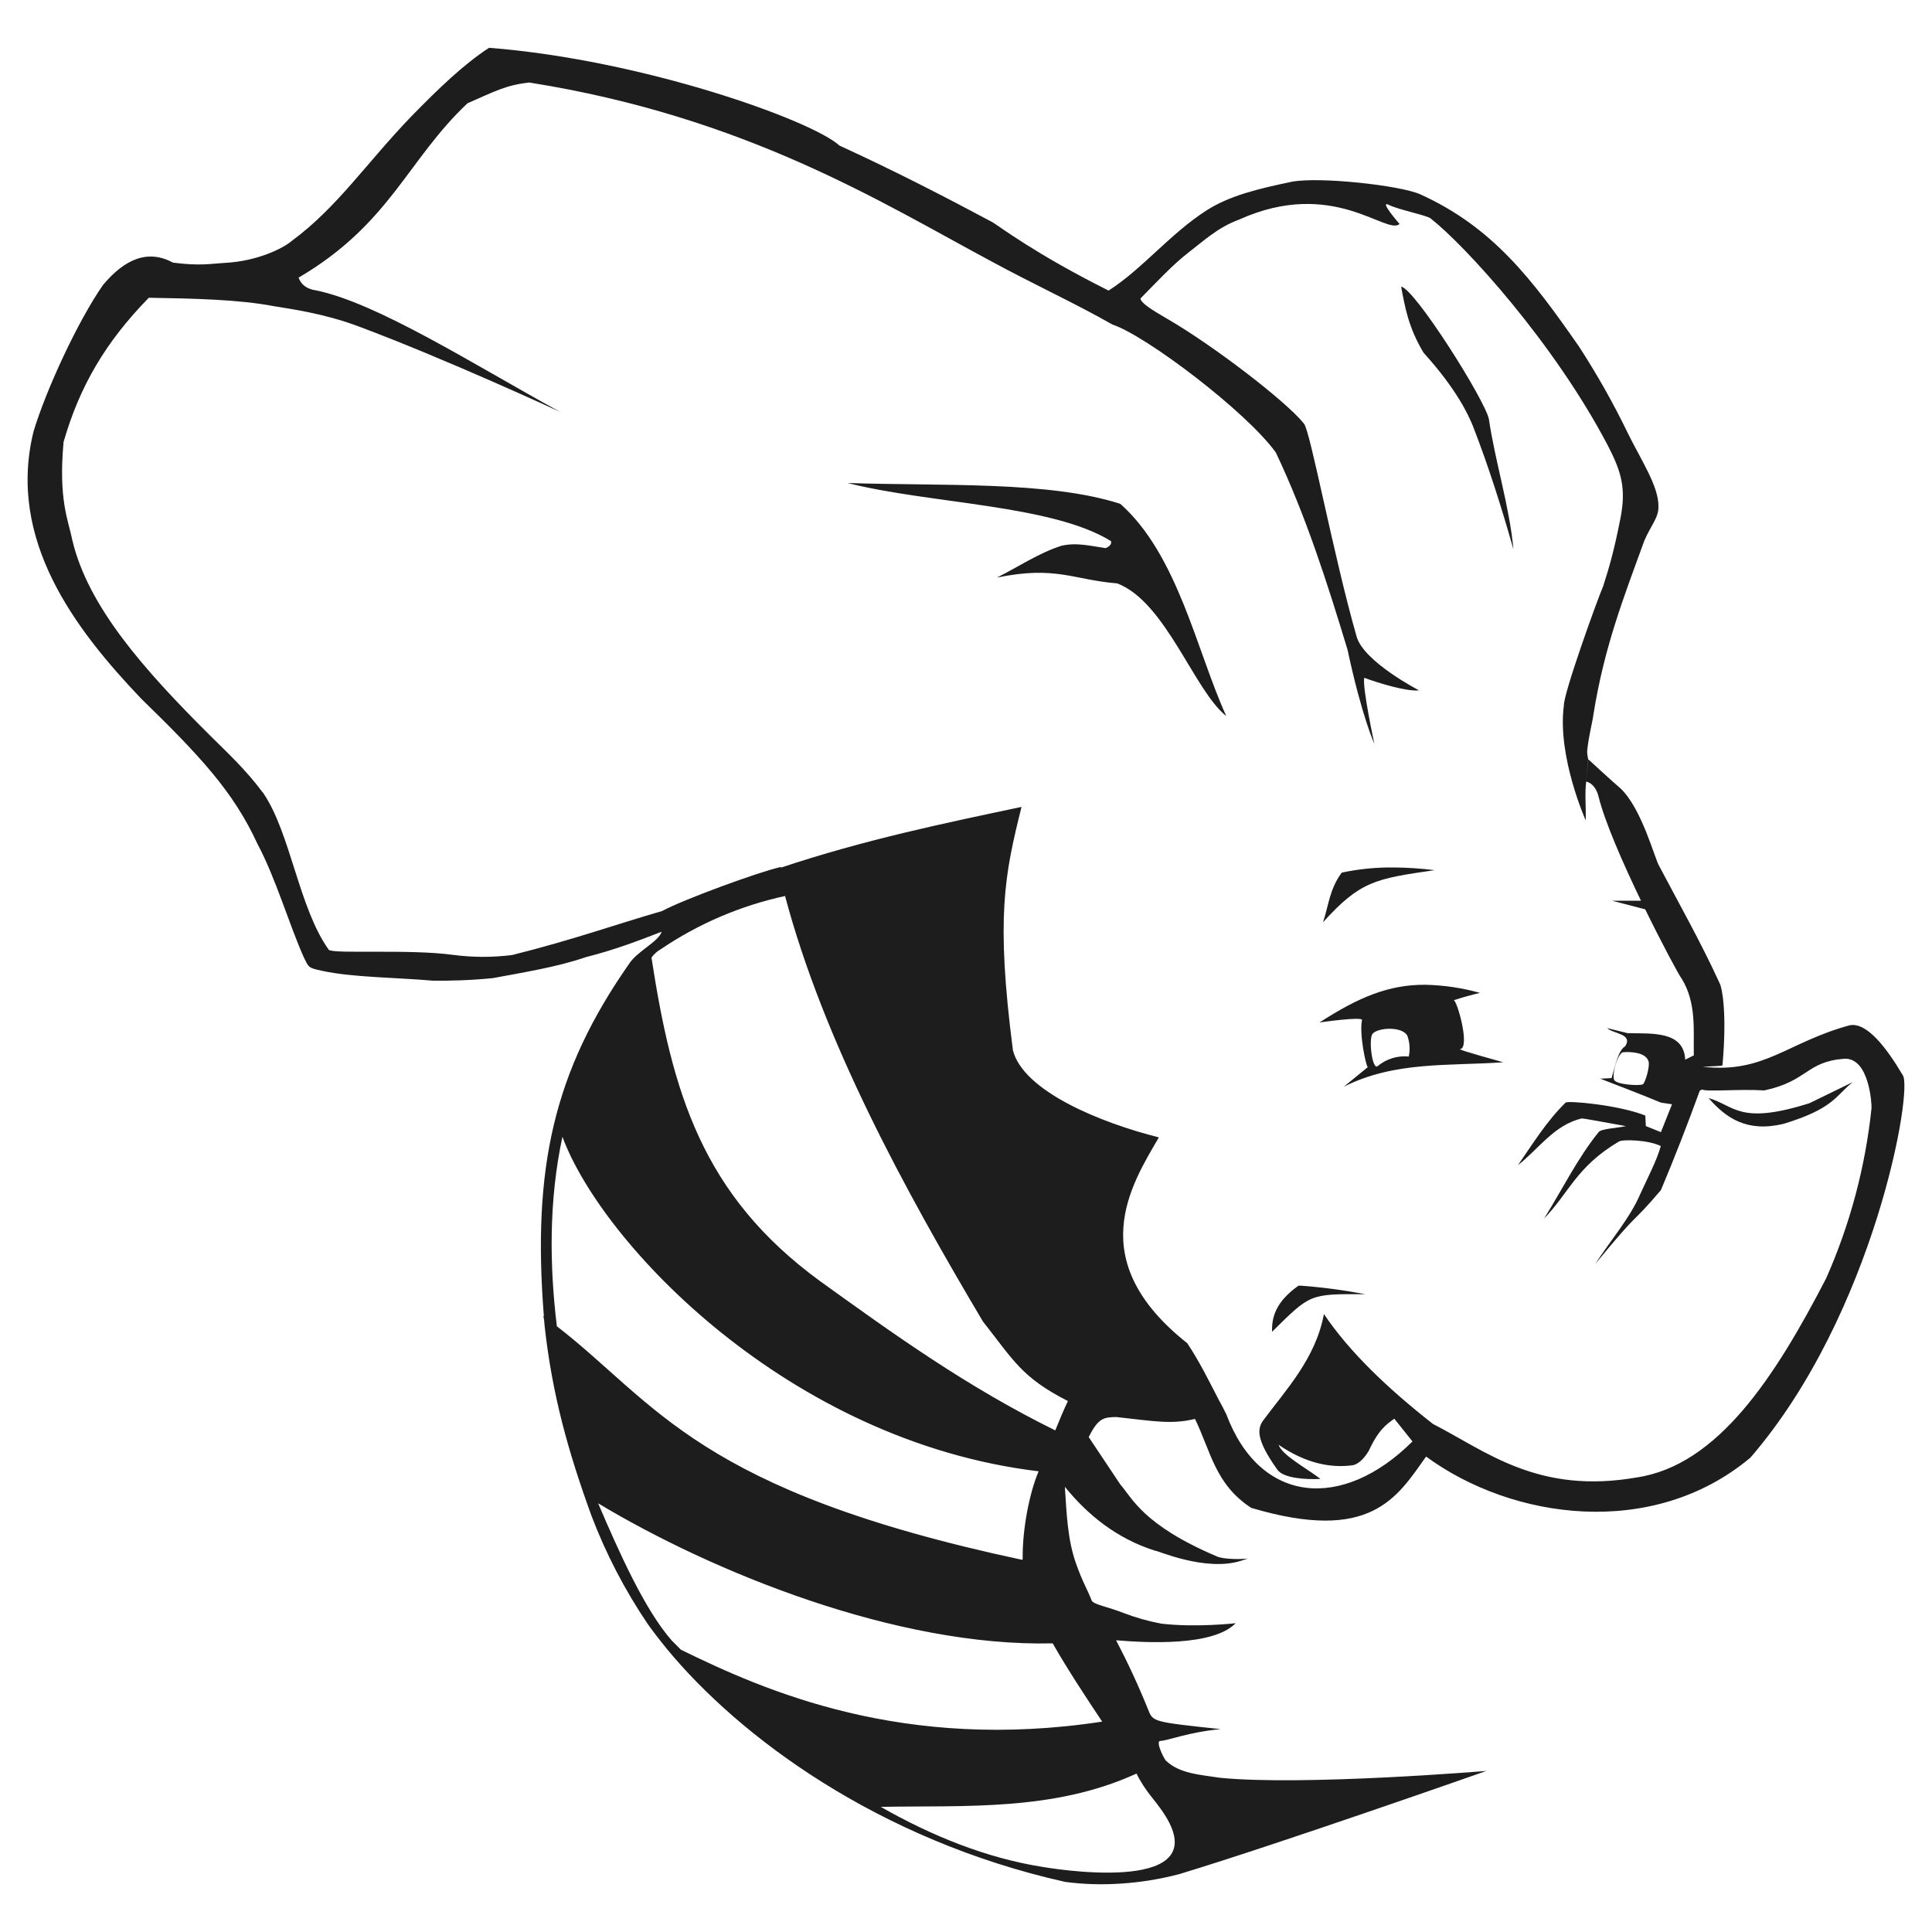 <?xml version="1.0" encoding="UTF-8"?>
<svg xmlns="http://www.w3.org/2000/svg" width="35" height="35" viewBox="0 0 35 35" fill="none">
  <path d="M8.861 0.865C8.392 1.171 7.94 1.609 7.453 2.107C6.647 2.942 6.111 3.756 5.291 4.36C5.127 4.502 4.666 4.728 4.087 4.762C3.815 4.776 3.637 4.822 3.135 4.758C2.693 4.519 2.274 4.674 1.864 5.165C1.415 5.811 0.844 7.038 0.609 7.811C0.12 9.78 1.364 11.404 2.557 12.656C3.618 13.69 4.229 14.339 4.665 15.29C4.995 15.906 5.239 16.752 5.504 17.344C5.599 17.532 5.579 17.531 5.837 17.588C6.389 17.707 7.16 17.707 7.844 17.766C8.14 17.77 8.547 17.759 8.932 17.719C9.463 17.619 10.087 17.521 10.611 17.34C11.121 17.212 11.577 17.039 11.986 16.879C11.934 17.058 11.543 17.232 11.397 17.46C10.034 19.41 9.64 21.151 9.853 23.849L9.842 23.839L9.857 23.91L9.866 24.019C10.003 25.258 10.288 26.286 10.716 27.462C10.978 28.15 11.319 28.806 11.732 29.417C11.834 29.56 11.947 29.707 12.069 29.856H12.066L12.073 29.862C13.39 31.463 15.906 33.333 19.295 34.092C19.943 34.18 20.677 34.133 21.368 33.95C23.198 33.395 26.928 32.082 26.928 32.082C26.928 32.082 23.617 32.357 22.1 32.206C21.749 32.151 21.364 32.133 21.119 31.893C21.076 31.841 20.927 31.539 21.023 31.538C21.155 31.534 21.534 31.378 22.114 31.325C20.872 31.192 20.889 31.194 20.798 30.967C20.626 30.54 20.432 30.122 20.219 29.715C20.766 29.761 21.976 29.828 22.385 29.406C22.385 29.406 21.67 29.488 21.038 29.414C20.804 29.37 20.574 29.305 20.352 29.22C20.069 29.108 19.835 29.074 19.78 29.002C19.68 28.751 19.615 28.668 19.496 28.332C19.335 27.886 19.322 27.39 19.291 26.935C19.705 27.445 20.232 27.874 20.93 28.094C20.939 28.075 21.834 28.483 22.486 28.274L22.61 28.233C22.547 28.245 22.175 28.261 22.031 28.19C20.708 27.626 20.508 27.135 20.294 26.89L19.723 26.034C19.897 25.687 19.995 25.674 20.226 25.671C20.922 25.748 21.225 25.807 21.648 25.705C21.936 26.295 22.012 26.888 22.666 27.316C24.837 27.962 25.309 27.125 25.835 26.387C27.399 27.534 29.943 27.887 31.71 26.407C33.956 23.807 34.668 19.708 34.468 19.475C34.187 18.999 33.821 18.507 33.505 18.575C32.377 18.882 31.96 19.453 30.846 19.325C30.979 19.316 31.203 19.313 31.204 19.3C31.289 18.355 31.197 17.898 31.156 17.819C30.816 17.072 30.371 16.286 30.062 15.696C29.981 15.575 29.746 14.645 29.354 14.28C29.184 14.135 28.773 13.755 28.773 13.755L28.736 14.159C28.736 14.159 28.898 14.183 28.96 14.433C29.072 14.889 29.403 15.643 29.728 16.317H29.203L29.804 16.473C30.127 17.131 30.423 17.68 30.466 17.731C30.739 18.173 30.675 18.684 30.685 19.119L30.529 19.197C30.505 18.686 29.956 18.722 29.492 18.718L29.113 18.625C29.229 18.732 29.586 18.724 29.442 18.955C29.32 19.02 29.264 19.297 29.195 19.531L28.99 19.541C29.352 19.683 29.689 19.808 30.089 19.975L30.29 20.005L30.089 20.51L29.816 20.4L29.806 20.209C29.324 20.016 28.396 19.935 28.362 19.975C28.019 20.311 27.77 20.717 27.499 21.108C27.87 20.819 28.151 20.383 28.651 20.262C28.691 20.258 29.186 20.354 29.456 20.401C29.283 20.437 29.002 20.449 28.96 20.51C28.579 20.981 28.3 21.553 27.972 22.076C28.424 21.61 28.562 21.132 29.328 20.68C29.392 20.638 29.859 20.648 30.087 20.762C30.015 21.022 29.851 21.331 29.719 21.622C29.531 22.066 29.172 22.474 28.898 22.9C29.759 21.852 29.514 22.236 30.089 21.56C30.33 20.988 30.571 20.37 30.793 19.759L30.835 19.737C30.912 19.784 31.501 19.725 31.962 19.754C32.754 19.584 32.72 19.234 33.404 19.181C33.864 19.146 33.911 20.012 33.904 20.079C33.792 21.143 33.515 22.182 33.082 23.159C32.159 24.942 31.123 26.543 29.654 26.765C27.862 27.078 26.931 26.295 25.959 25.796L25.588 26.113C24.326 27.37 22.827 27.258 22.214 25.616L22.209 25.608C22.169 25.523 22.125 25.441 22.079 25.36C21.899 25.011 21.725 24.658 21.509 24.334C19.614 22.835 20.489 21.469 20.994 20.605C19.94 20.339 18.543 19.772 18.35 19.028C18.04 16.62 18.197 15.855 18.506 14.618C17.095 14.916 15.664 15.212 14.147 15.718L14.146 15.706C13.74 15.797 12.38 16.296 11.995 16.504C11.121 16.757 10.394 17.022 9.279 17.301C8.925 17.346 8.566 17.345 8.212 17.299C7.411 17.189 6.043 17.287 5.956 17.206C5.413 16.449 5.264 15.091 4.768 14.365L4.763 14.357L4.756 14.352C4.468 13.962 4.131 13.646 3.799 13.318C2.611 12.135 1.595 10.993 1.31 9.784C1.239 9.427 1.055 9.058 1.152 8.002L1.154 7.997L1.156 7.992C1.442 7.005 1.907 6.2 2.696 5.394C3.518 5.408 4.329 5.425 4.963 5.547C5.253 5.595 5.856 5.675 6.48 5.907C8.059 6.495 10.145 7.461 10.145 7.461C8.579 6.601 6.83 5.485 5.723 5.26C5.558 5.235 5.457 5.16 5.409 5.03C7.071 4.053 7.375 2.902 8.469 1.871C8.969 1.653 9.163 1.542 9.588 1.495C13.518 2.117 15.992 3.681 17.947 4.728C18.74 5.159 19.462 5.486 20.152 5.879C20.756 6.077 22.579 7.455 23.113 8.198C23.656 9.341 24.051 10.578 24.412 11.771C24.672 12.985 24.898 13.476 24.898 13.476C24.898 13.476 24.679 12.462 24.714 12.279C24.944 12.364 25.482 12.534 25.706 12.506C25.706 12.506 24.707 11.99 24.577 11.534C24.157 10.071 23.735 7.793 23.622 7.674C23.302 7.271 21.967 6.25 21.148 5.777C20.839 5.598 20.672 5.488 20.66 5.408C20.92 5.145 21.243 4.795 21.534 4.572C21.81 4.36 22.063 4.119 22.45 3.977C24.15 3.211 25.122 4.271 25.354 4.057C25.354 4.057 24.987 3.637 25.15 3.707C25.316 3.796 25.859 3.902 25.918 3.958C26.537 4.442 28.158 6.214 29.134 8.084C29.369 8.542 29.464 8.844 29.355 9.395C29.246 9.947 29.162 10.251 29.043 10.619C28.936 10.865 28.328 12.553 28.331 12.779C28.208 13.704 28.727 14.863 28.727 14.863C28.732 14.549 28.708 14.382 28.736 14.156L28.771 13.754C28.771 13.754 28.749 13.648 28.753 13.605C28.78 13.328 28.848 13.094 28.868 12.934C29.063 11.725 29.402 10.855 29.789 9.794C29.902 9.527 30.051 9.378 30.044 9.174C30.051 8.813 29.726 8.327 29.492 7.852C29.23 7.309 28.933 6.783 28.604 6.277C27.76 5.063 27.042 4.113 25.724 3.518C25.356 3.357 23.905 3.198 23.404 3.292C22.796 3.419 22.274 3.544 21.857 3.812C21.202 4.231 20.686 4.881 20.083 5.264C18.745 4.595 18.099 4.095 17.98 4.026C17.186 3.601 16.232 3.106 15.207 2.637C14.714 2.183 11.659 1.085 8.861 0.866V0.865ZM22.61 28.233C22.616 28.233 22.62 28.231 22.62 28.23L22.61 28.233ZM25.383 5.194C25.453 5.563 25.512 5.927 25.789 6.39C26.384 7.046 26.598 7.509 26.682 7.715C26.972 8.46 27.205 9.205 27.417 9.95C27.346 9.174 27.081 8.341 26.974 7.599C26.913 7.259 25.622 5.218 25.383 5.194ZM15.355 8.75C16.844 9.129 19.052 9.138 20.127 9.803C20.142 9.861 20.098 9.899 20.033 9.93C19.768 9.894 19.506 9.821 19.226 9.888C18.815 10.02 18.449 10.269 18.061 10.463C19.129 10.245 19.428 10.501 20.24 10.569C21.119 10.904 21.636 12.517 22.215 12.972C21.68 11.8 21.341 10.054 20.295 9.127C18.996 8.711 17.084 8.808 15.355 8.75ZM25.254 15.715C24.936 15.711 24.619 15.742 24.307 15.808C24.081 16.113 24.067 16.422 23.967 16.708C24.642 15.964 24.91 15.919 25.989 15.764C25.745 15.733 25.5 15.717 25.254 15.715ZM14.222 16.232C14.925 18.867 16.37 21.52 17.806 23.939C18.359 24.641 18.51 24.956 19.346 25.381C19.277 25.527 19.2 25.707 19.117 25.913C17.513 25.122 16.188 24.168 14.855 23.208C12.713 21.644 12.178 19.782 11.802 17.348C11.847 17.285 11.905 17.233 11.972 17.195C12.654 16.733 13.418 16.407 14.222 16.232ZM25.818 17.84C25.157 17.837 24.612 18.066 23.904 18.523C23.904 18.523 24.689 18.409 24.674 18.48C24.622 18.728 24.742 19.295 24.778 19.333L24.786 19.326C24.786 19.334 24.782 19.337 24.778 19.333L24.344 19.687C25.271 19.221 26.244 19.314 27.233 19.244C27.233 19.244 26.4 19.014 26.451 19.007C26.637 18.98 26.401 18.139 26.337 18.12C26.493 18.069 26.651 18.025 26.811 17.987C26.487 17.896 26.154 17.847 25.818 17.84ZM25.184 18.637C25.317 18.639 25.452 18.677 25.496 18.765C25.539 18.885 25.548 19.015 25.521 19.14C25.422 19.13 25.321 19.14 25.225 19.169C25.129 19.199 25.039 19.247 24.962 19.31C24.861 19.41 24.788 18.819 24.866 18.727C24.914 18.67 25.05 18.636 25.184 18.637ZM29.459 19.059C29.578 19.058 29.821 19.072 29.865 19.23C29.893 19.317 29.806 19.612 29.763 19.643C29.698 19.676 29.259 19.648 29.24 19.557C29.203 19.449 29.293 19.123 29.393 19.064L29.459 19.059ZM33.563 19.604L32.779 19.986C31.504 20.388 31.428 20.029 30.952 19.892C31.266 20.251 31.642 20.519 32.309 20.36C33.223 20.082 33.254 19.85 33.563 19.604ZM10.189 20.594C10.897 22.52 14.279 26.11 18.816 26.654L18.805 26.68C18.649 27.057 18.519 27.706 18.527 28.244L18.519 28.258C12.633 27.004 11.903 25.433 10.088 24.026C9.956 22.938 9.939 21.757 10.189 20.594ZM23.565 23.291C23.535 23.291 23.518 23.291 23.518 23.295C23.099 23.593 23.037 23.879 23.045 24.126C23.741 23.441 23.715 23.439 24.731 23.446C24.346 23.372 23.956 23.32 23.565 23.291ZM23.984 23.805C23.836 24.609 23.294 25.18 22.875 25.744C22.792 25.875 22.732 26.055 23.143 26.628C23.253 26.78 23.653 26.806 23.922 26.792C23.649 26.585 23.231 26.365 23.163 26.174C23.646 26.504 24.093 26.599 24.499 26.545C24.591 26.535 24.706 26.436 24.795 26.286C24.975 25.898 25.116 25.804 25.259 25.701L25.588 26.113L25.959 25.796C25.136 25.151 24.443 24.488 23.984 23.805ZM10.836 27.234C12.905 28.478 16.239 29.839 19.07 29.771C19.353 30.263 19.692 30.778 19.967 31.189C16.363 31.738 13.864 30.635 12.335 29.886L12.169 29.719C11.681 29.165 11.212 28.114 10.836 27.234ZM20.589 32.13C20.73 32.423 20.96 32.667 20.975 32.699C22.188 34.28 19.447 33.916 18.881 33.82C17.876 33.66 16.891 33.266 15.956 32.733C17.478 32.704 19.084 32.818 20.589 32.13Z" fill="#1D1D1D"></path>
</svg>
